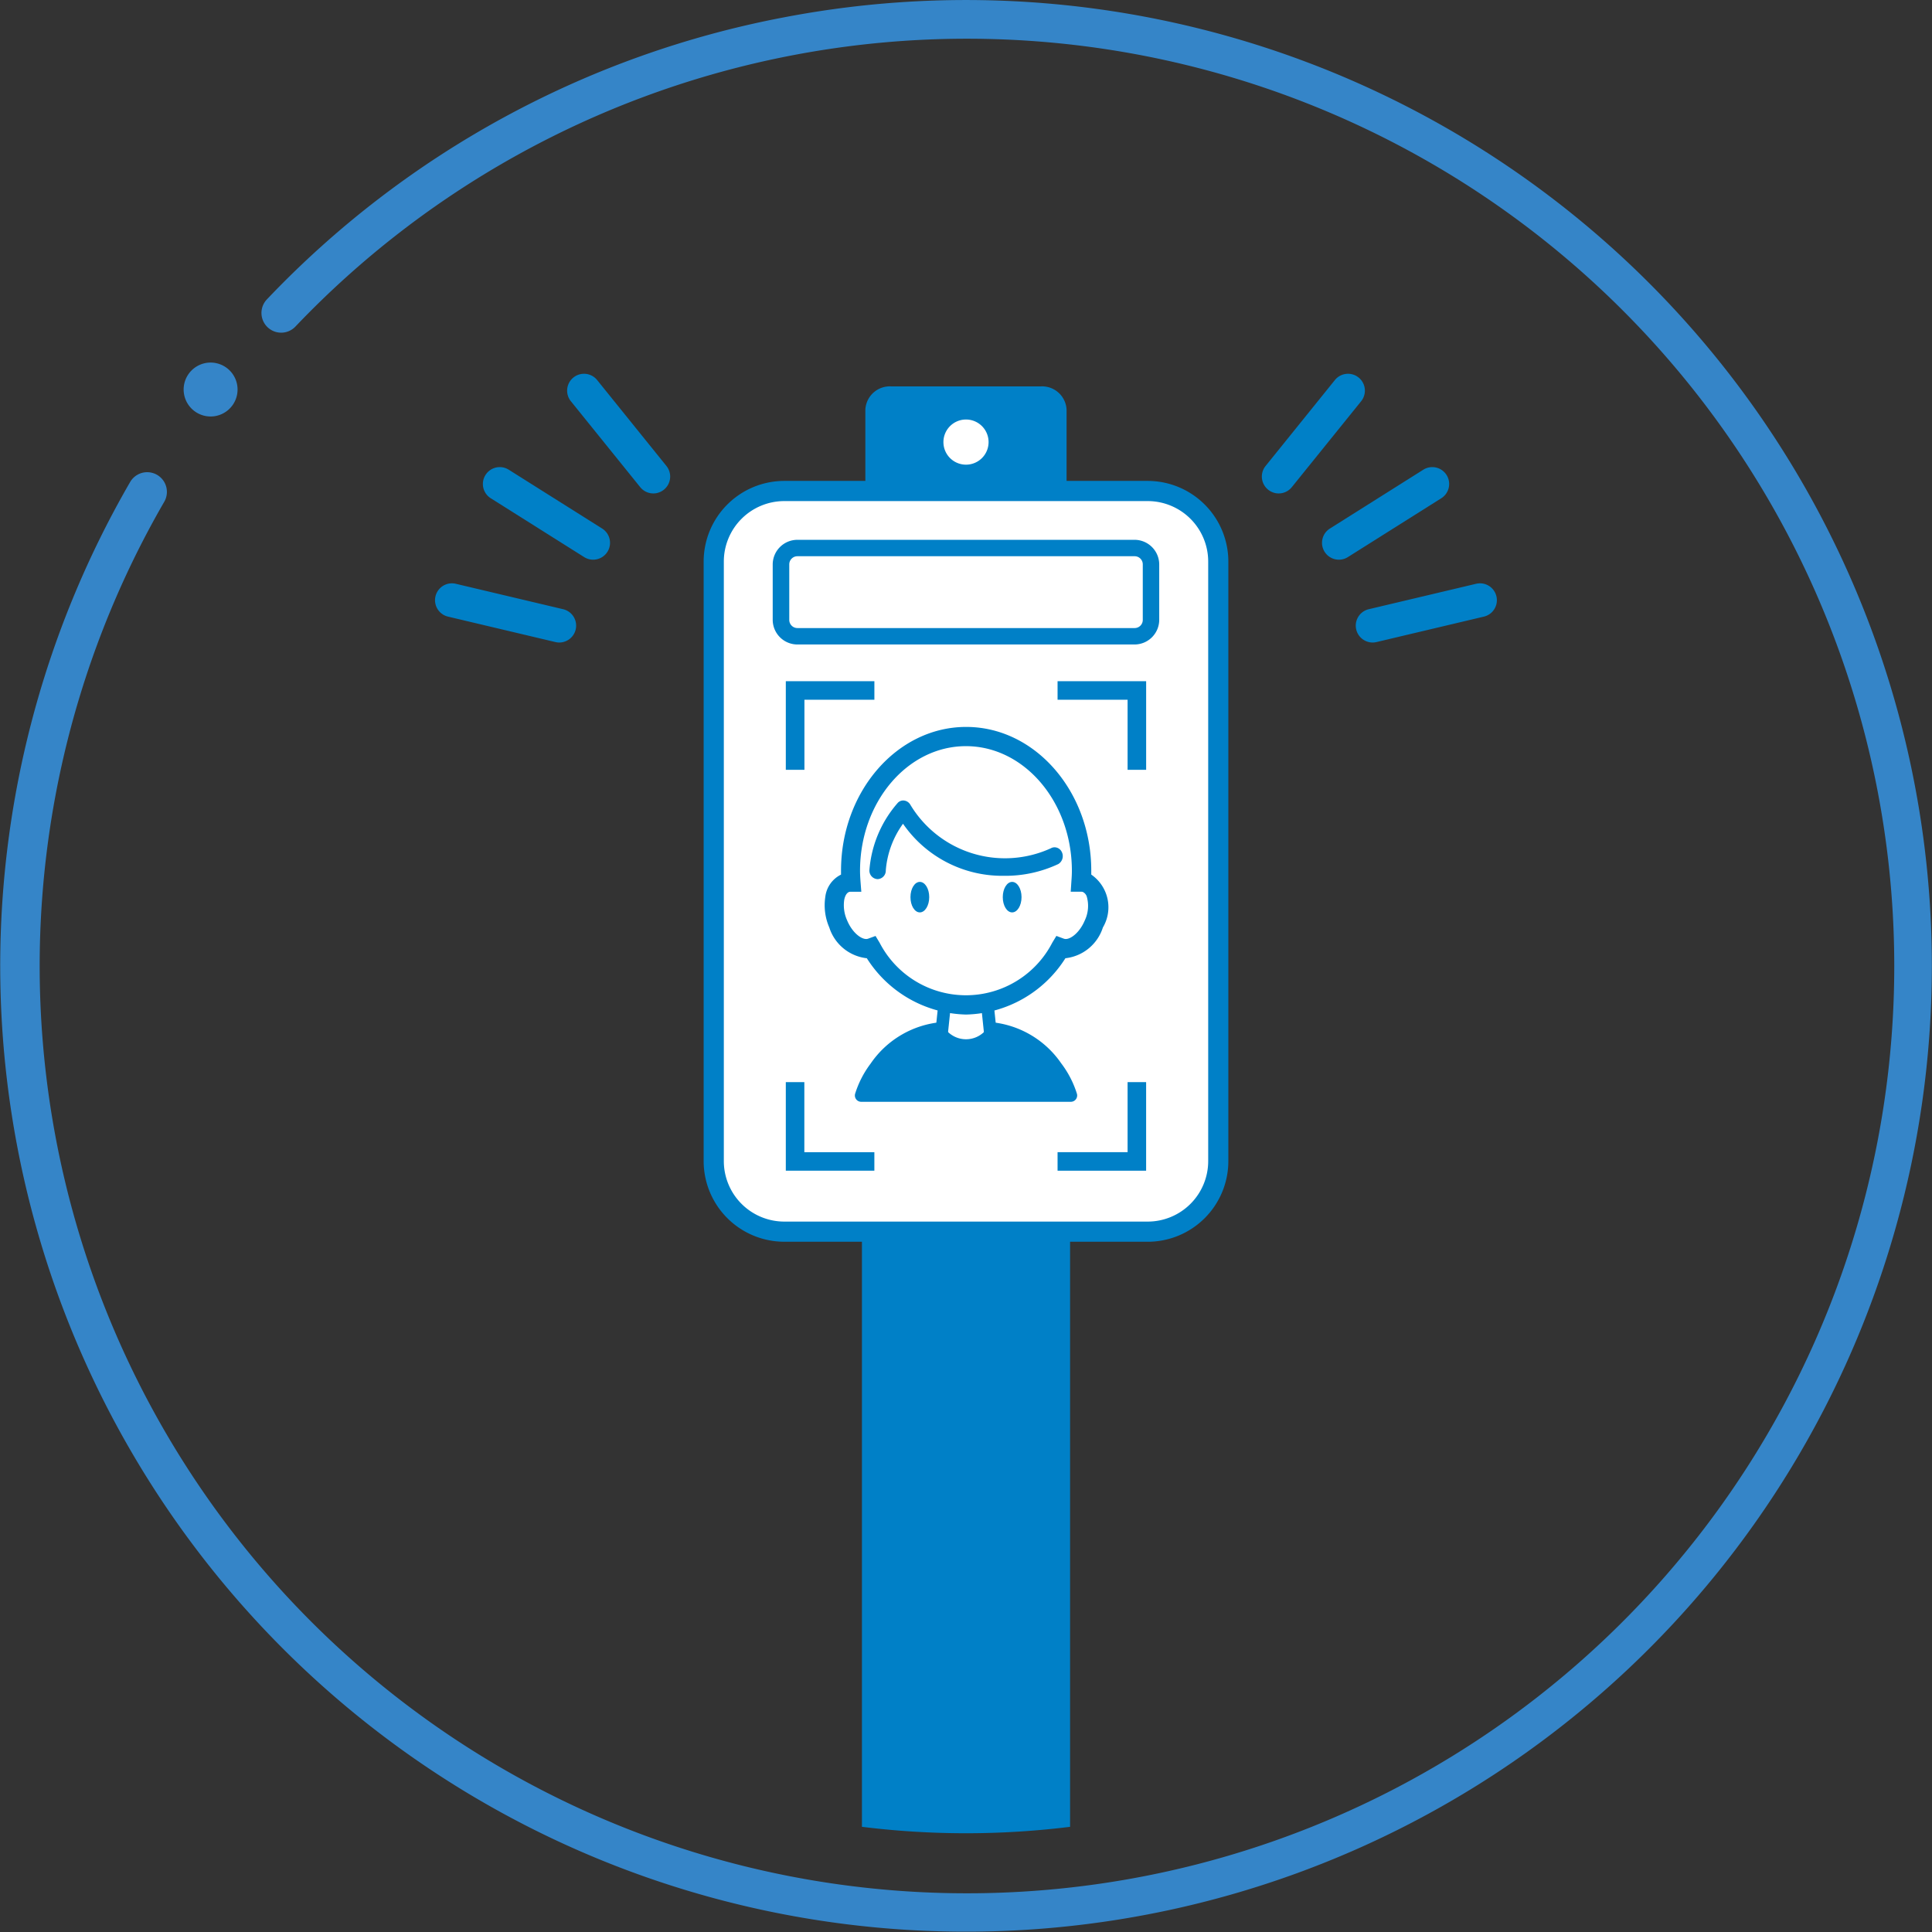 <svg id="thermometer2" xmlns="http://www.w3.org/2000/svg" xmlns:xlink="http://www.w3.org/1999/xlink" width="86" height="86" viewBox="0 0 86 86">
  <rect x="0" y="0" width="86" height="86" fill="#333333" stroke="none"/>
  <defs>
    <clipPath id="clip-path">
      <rect id="長方形_508" data-name="長方形 508" width="86" height="86" fill="none"/>
    </clipPath>
  </defs>
  <g id="グループ_978" data-name="グループ 978" clip-path="url(#clip-path)">
    <path id="パス_5193" data-name="パス 5193" d="M34.955.761a42.732,42.732,0,0,0-23.07,12.561.877.877,0,1,0,1.279,1.2A41.277,41.277,0,1,1,7.309,22.34a.877.877,0,1,0-1.514-.887A42.992,42.992,0,1,0,34.955.761" transform="translate(0 0)" fill="#3585c8"/>
    <path id="パス_5194" data-name="パス 5194" d="M19.2,34.165a1.2,1.2,0,1,0-.92,1.425,1.2,1.2,0,0,0,.92-1.425" transform="translate(-8.652 -17.078)" fill="#3585c8"/>
    <path id="パス_5196" data-name="パス 5196" d="M78.972,102.382v31.573a37.637,37.637,0,0,0,9.265,0V102.382Z" transform="translate(-40.604 -52.637)" fill="#0080c7"/>
    <path id="パス_5197" data-name="パス 5197" d="M80.924,41.324h6.91a.445.445,0,0,0,.445-.445V36.925a.445.445,0,0,0-.445-.445h-6.91a.445.445,0,0,0-.445.445v3.954a.445.445,0,0,0,.445.445" transform="translate(-41.379 -18.755)" fill="#0080c7"/>
    <path id="パス_5198" data-name="パス 5198" d="M80.427,41.293a1.092,1.092,0,0,1-1.142-1.031V36.433A1.092,1.092,0,0,1,80.427,35.4H87.1a1.092,1.092,0,0,1,1.142,1.031v3.829A1.092,1.092,0,0,1,87.1,41.293Zm.019-1.048,6.638.029.033-3.824-6.67-.029Z" transform="translate(-40.765 -18.201)" fill="#0080c7"/>
    <path id="パス_5199" data-name="パス 5199" d="M68.008,77.953H85.236a2.615,2.615,0,0,0,2.615-2.616V47.6a2.616,2.616,0,0,0-2.615-2.616H68.008A2.616,2.616,0,0,0,65.392,47.6V75.337a2.616,2.616,0,0,0,2.616,2.616" transform="translate(-33.622 -23.127)" fill="#fff"/>
    <path id="パス_5200" data-name="パス 5200" d="M68.057,77.926a3.592,3.592,0,0,1-3.588-3.588V47.647a3.592,3.592,0,0,1,3.588-3.588H84.238a3.592,3.592,0,0,1,3.587,3.588V74.339a3.591,3.591,0,0,1-3.587,3.588Zm0-32.969a2.693,2.693,0,0,0-2.69,2.69V74.339a2.694,2.694,0,0,0,2.69,2.69H84.238a2.694,2.694,0,0,0,2.69-2.69V47.647a2.694,2.694,0,0,0-2.69-2.69Z" transform="translate(-33.147 -22.652)" fill="#0080c7"/>
    <path id="パス_5201" data-name="パス 5201" d="M100.012,66.351V63.233H96.895v-.825h3.943v3.943Z" transform="translate(-49.819 -32.085)" fill="#0080c7"/>
    <path id="パス_5202" data-name="パス 5202" d="M72,66.351V62.408h3.943v.825H72.829v3.118Z" transform="translate(-37.021 -32.085)" fill="#0080c7"/>
    <path id="パス_5203" data-name="パス 5203" d="M72,103.081V99.138h.825v3.118h3.117v.825Z" transform="translate(-37.021 -50.969)" fill="#0080c7"/>
    <path id="パス_5204" data-name="パス 5204" d="M96.895,103.081v-.825h3.117V99.138h.825v3.943Z" transform="translate(-49.819 -50.969)" fill="#0080c7"/>
    <path id="パス_5205" data-name="パス 5205" d="M86.437,39.439a1.005,1.005,0,1,0,1.005-1.005,1.005,1.005,0,0,0-1.005,1.005" transform="translate(-44.442 -19.76)" fill="#fff"/>
    <path id="パス_5206" data-name="パス 5206" d="M71.9,54.114A1.1,1.1,0,0,1,70.8,53.021V50.548A1.1,1.1,0,0,1,71.9,49.455H86.911a1.1,1.1,0,0,1,1.094,1.093v2.473a1.1,1.1,0,0,1-1.094,1.093Zm0-3.928a.363.363,0,0,0-.363.362v2.473a.363.363,0,0,0,.363.362H86.911a.362.362,0,0,0,.362-.362V50.548a.362.362,0,0,0-.362-.362Z" transform="translate(-36.404 -25.426)" fill="#0080c7"/>
    <path id="パス_5209" data-name="パス 5209" d="M85.687,92.286l.42-4.027h1.9l.421,4.027Z" transform="translate(-44.057 -45.375)" fill="#fff"/>
    <path id="パス_5210" data-name="パス 5210" d="M85.472,92.281l.439-4.216h2.071l.44,4.216Zm.623-.562h1.7l-.323-3.091H86.418Z" transform="translate(-43.946 -45.276)" fill="#0080c7"/>
    <path id="パス_5211" data-name="パス 5211" d="M87.67,74a.656.656,0,0,0-.251-.044c.013-.169.022-.338.022-.51,0-3.3-2.3-5.973-5.143-5.973s-5.143,2.674-5.143,5.973c0,.172.01.342.022.51a.657.657,0,0,0-.251.044c-.5.209-.646,1.019-.318,1.811s.98,1.246,1.481,1.062a4.751,4.751,0,0,0,8.418,0c.5.184,1.158-.283,1.481-1.062s.186-1.6-.318-1.811" transform="translate(-39.298 -34.69)" fill="#fff"/>
    <path id="パス_5212" data-name="パス 5212" d="M81.848,79.4A5.376,5.376,0,0,1,77.43,76.89H77.4a1.983,1.983,0,0,1-1.638-1.365,2.483,2.483,0,0,1-.178-1.361,1.269,1.269,0,0,1,.7-.993c0-.058,0-.116,0-.174,0-3.528,2.5-6.4,5.57-6.4s5.569,2.872,5.569,6.4c0,.058,0,.116,0,.173a1.767,1.767,0,0,1,.517,2.355,1.98,1.98,0,0,1-1.64,1.365h-.026A5.375,5.375,0,0,1,81.848,79.4M78,76.2a4.326,4.326,0,0,0,7.688,0l.182-.3.33.122a.257.257,0,0,0,.088.015c.248,0,.635-.314.852-.839a1.5,1.5,0,0,0,.08-1.059.344.344,0,0,0-.169-.194.221.221,0,0,0-.087-.012l-.456,0,.03-.454c.012-.159.022-.318.022-.48,0-3.058-2.116-5.546-4.716-5.546S77.13,69.939,77.13,73c0,.162.01.32.021.477l.036.457-.46,0a.262.262,0,0,0-.089.011c-.146.06-.2.276-.214.367a1.637,1.637,0,0,0,.127.886c.216.525.6.839.854.839a.237.237,0,0,0,.084-.014l.331-.121Z" transform="translate(-38.847 -34.239)" fill="#0080c7"/>
    <path id="パス_5213" data-name="パス 5213" d="M87.514,95.486a4.265,4.265,0,0,0-3.158-1.847,1.156,1.156,0,0,1-2.175,0,4.265,4.265,0,0,0-3.158,1.847,4.4,4.4,0,0,0-.692,1.347.282.282,0,0,0,.275.354h9.326a.282.282,0,0,0,.275-.354,4.4,4.4,0,0,0-.692-1.347" transform="translate(-40.268 -48.142)" fill="#0080c7"/>
    <path id="パス_5214" data-name="パス 5214" d="M80.018,76.835a.38.38,0,0,1-.363-.394A5.129,5.129,0,0,1,80.9,73.461a.332.332,0,0,1,.261-.127.373.373,0,0,1,.306.172,4.913,4.913,0,0,0,6.265,1.956.341.341,0,0,1,.166-.044.36.36,0,0,1,.323.213.412.412,0,0,1-.156.532,5.543,5.543,0,0,1-2.437.524,5.363,5.363,0,0,1-4.477-2.317,4.088,4.088,0,0,0-.766,2.071.38.38,0,0,1-.363.394" transform="translate(-40.955 -37.702)" fill="#0080c7"/>
    <path id="パス_5215" data-name="パス 5215" d="M84.254,81.472c0,.375-.187.679-.418.679s-.417-.3-.417-.679.187-.679.417-.679.418.3.418.679" transform="translate(-42.891 -41.537)" fill="#0080c7"/>
    <path id="パス_5216" data-name="パス 5216" d="M92.71,81.472c0,.375-.187.679-.418.679s-.417-.3-.417-.679.187-.679.417-.679.418.3.418.679" transform="translate(-47.238 -41.537)" fill="#0080c7"/>
    <path id="パス_5217" data-name="パス 5217" d="M121.7,46.887a.749.749,0,0,0,.576-.095l4.167-2.625a.751.751,0,0,0-.8-1.271l-4.167,2.625a.751.751,0,0,0,.224,1.366" transform="translate(-62.277 -21.994)" fill="#0080c7"/>
    <path id="パス_5218" data-name="パス 5218" d="M116.183,39.553a.751.751,0,0,0,.76-.258l3.083-3.82a.751.751,0,1,0-1.169-.943l-3.081,3.82a.751.751,0,0,0,.408,1.2" transform="translate(-59.441 -17.609)" fill="#0080c7"/>
    <path id="パス_5219" data-name="パス 5219" d="M124.8,56.056a.74.74,0,0,0,.348,0l4.778-1.132a.751.751,0,0,0-.346-1.462l-4.778,1.132a.751.751,0,0,0,0,1.462" transform="translate(-63.873 -27.476)" fill="#0080c7"/>
    <path id="パス_5220" data-name="パス 5220" d="M49.316,46.887a.749.749,0,0,1-.576-.095l-4.167-2.625a.751.751,0,0,1,.8-1.271l4.167,2.625a.751.751,0,0,1-.224,1.366" transform="translate(-22.737 -21.994)" fill="#0080c7"/>
    <path id="パス_5221" data-name="パス 5221" d="M55.979,39.553a.751.751,0,0,1-.76-.258l-3.083-3.82a.751.751,0,1,1,1.169-.943l3.081,3.82a.751.751,0,0,1-.408,1.2" transform="translate(-26.72 -17.609)" fill="#0080c7"/>
    <path id="パス_5222" data-name="パス 5222" d="M45.563,56.056a.74.74,0,0,1-.348,0l-4.778-1.132a.751.751,0,1,1,.346-1.462l4.778,1.132a.751.751,0,0,1,0,1.462" transform="translate(-20.494 -27.476)" fill="#0080c7"/>
  </g>
</svg>
